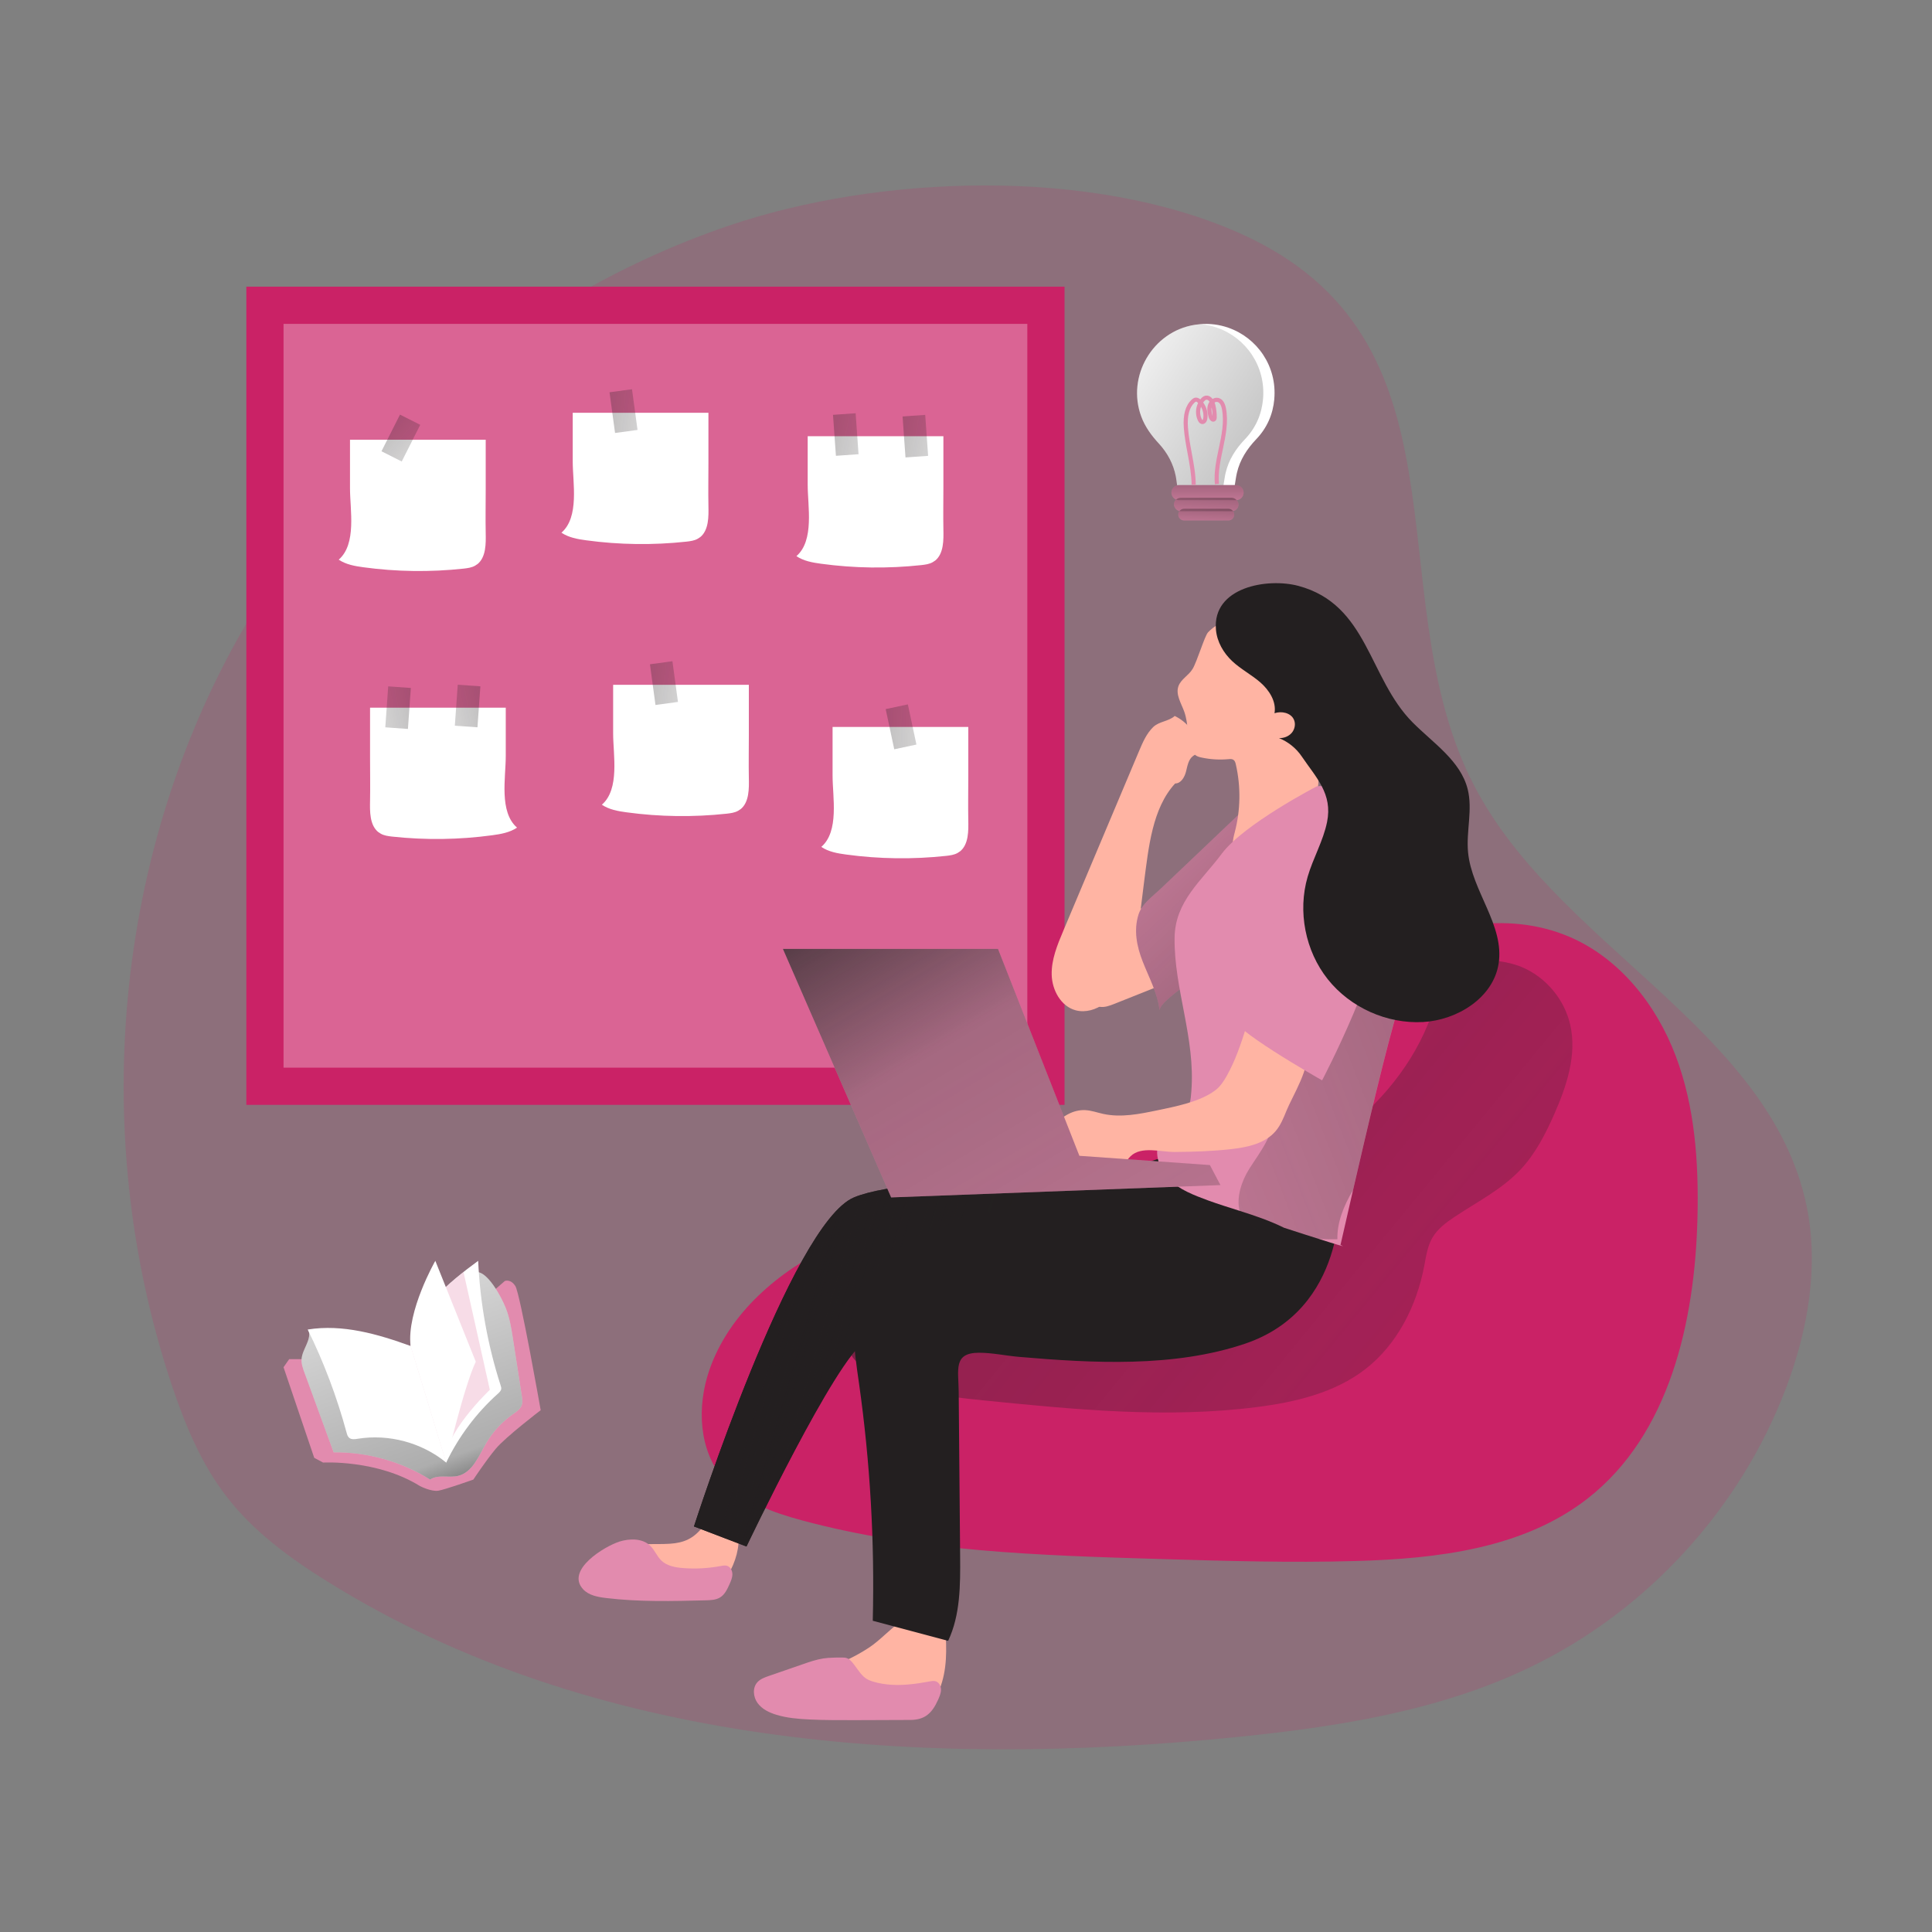 <svg transform="scale(1)" id="JrlXLWP941" xmlns="http://www.w3.org/2000/svg" xmlns:xlink="http://www.w3.org/1999/xlink" viewBox="0 0 500 500" class="pbimage_pbimage__wrapper__image__0LEis false"><rect x="0" y="0" width="500" height="500" fill="#808080" stroke="none"/><title>Office Work 3</title><defs><style> .cls-1{fill:url(#linear-gradient-JrlXLWP941);} .cls-1, .cls-2, .cls-3, .cls-4, .cls-5, .cls-6, .cls-7, .cls-8, .cls-9, .cls-10, .cls-11, .cls-12, .cls-13, .cls-14, .cls-15, .cls-16, .cls-17, .cls-18, .cls-19, .cls-20, .cls-21, .cls-22, .cls-23, .cls-24, .cls-25, .cls-26{stroke-width:0px;} .cls-2{opacity:.18;} .cls-2, .cls-12, .cls-13{isolation:isolate;} .cls-2, .cls-25{fill:#68e0fc;} .cls-3{fill:url(#linear-gradient-11-JrlXLWP941);} .cls-4{fill:url(#linear-gradient-12-JrlXLWP941);} .cls-5{fill:url(#linear-gradient-13-JrlXLWP941);} .cls-6{fill:url(#linear-gradient-10-JrlXLWP941);} .cls-7{fill:url(#linear-gradient-17-JrlXLWP941);} .cls-8{fill:url(#linear-gradient-16-JrlXLWP941);} .cls-9{fill:url(#linear-gradient-15-JrlXLWP941);} .cls-10{fill:url(#linear-gradient-18-JrlXLWP941);} .cls-11{fill:url(#linear-gradient-14-JrlXLWP941);} .cls-12, .cls-13{opacity:.3;} .cls-12, .cls-23{fill:#fff;} .cls-13, .cls-26{fill:#68e1fd;} .cls-14{fill:url(#linear-gradient-4-JrlXLWP941);} .cls-15{fill:url(#linear-gradient-2-JrlXLWP941);} .cls-16{fill:url(#linear-gradient-3-JrlXLWP941);} .cls-17{fill:url(#linear-gradient-8-JrlXLWP941);} .cls-18{fill:url(#linear-gradient-9-JrlXLWP941);} .cls-19{fill:url(#linear-gradient-7-JrlXLWP941);} .cls-20{fill:url(#linear-gradient-5-JrlXLWP941);} .cls-21{fill:url(#linear-gradient-6-JrlXLWP941);} .cls-22{fill:#231f20;} .cls-24{fill:#ffb4a3;}
 .cls-13, .cls-26{fill:#e28bae;}
 .cls-12, .cls-23{fill:#FFFFFF;}
 .cls-2, .cls-25{fill:#ca2266;}
 .cls-24{fill:#FFB4A3;}
 .cls-22{fill:#231F20;}</style><linearGradient id="linear-gradient-JrlXLWP941" x1="-901.58" y1="1300.23" x2="-868.12" y2="1271.1" gradientTransform="translate(-645.98 1487.24) rotate(63.2) scale(1 -1)" gradientUnits="userSpaceOnUse"><stop offset="0" stop-color="#231f20" style="stop-color: rgb(35, 31, 32);"></stop><stop offset=".08" stop-color="#231f20" stop-opacity=".69" style="stop-color: rgb(35, 31, 32);"></stop><stop offset=".21" stop-color="#231f20" stop-opacity=".32" style="stop-color: rgb(35, 31, 32);"></stop><stop offset="1" stop-color="#231f20" stop-opacity="0" style="stop-color: rgb(35, 31, 32);"></stop></linearGradient><linearGradient id="linear-gradient-2-JrlXLWP941" x1="-1013.52" y1="2607.24" x2="-980.07" y2="2578.11" gradientTransform="translate(2224.44 1972.25) rotate(-26.8) scale(1 -1)" xlink:href="#linear-gradient-JrlXLWP941"></linearGradient><linearGradient id="linear-gradient-3-JrlXLWP941" x1="-975.84" y1="2461.12" x2="-942.39" y2="2432" gradientTransform="translate(2182.44 1864.89) rotate(-26.8) scale(1 -1)" xlink:href="#linear-gradient-JrlXLWP941"></linearGradient><linearGradient id="linear-gradient-4-JrlXLWP941" x1="-960.6" y1="2451.52" x2="-927.15" y2="2422.4" gradientTransform="translate(2182.53 1863.6) rotate(-26.8) scale(1 -1)" xlink:href="#linear-gradient-JrlXLWP941"></linearGradient><linearGradient id="linear-gradient-5-JrlXLWP941" x1="-1039.11" y1="2686.82" x2="-1005.65" y2="2657.69" gradientTransform="translate(2354.97 2113.46) rotate(-26.8) scale(1 -1)" xlink:href="#linear-gradient-JrlXLWP941"></linearGradient><linearGradient id="linear-gradient-6-JrlXLWP941" x1="-1062.37" y1="2555.39" x2="-1028.91" y2="2526.26" gradientTransform="translate(2255.11 1974.34) rotate(-26.8) scale(1 -1)" xlink:href="#linear-gradient-JrlXLWP941"></linearGradient><linearGradient id="linear-gradient-7-JrlXLWP941" x1="2425.89" y1="346.6" x2="2459.35" y2="317.47" gradientTransform="translate(-1277.78 2208.9) rotate(-63.2)" xlink:href="#linear-gradient-JrlXLWP941"></linearGradient><linearGradient id="linear-gradient-8-JrlXLWP941" x1="2441.13" y1="337.01" x2="2474.59" y2="307.88" gradientTransform="translate(-1294.09 2227.24) rotate(-63.2)" xlink:href="#linear-gradient-JrlXLWP941"></linearGradient><linearGradient id="linear-gradient-9-JrlXLWP941" x1="-758.48" y1="1162.18" x2="-462.95" y2="919.39" gradientTransform="translate(992 1402) scale(1 -1)" xlink:href="#linear-gradient-JrlXLWP941"></linearGradient><linearGradient id="linear-gradient-10-JrlXLWP941" x1="3347.96" y1="1140.52" x2="3414.7" y2="1212.06" gradientTransform="translate(3683.64 1402) rotate(-180)" xlink:href="#linear-gradient-JrlXLWP941"></linearGradient><linearGradient id="linear-gradient-11-JrlXLWP941" x1="3481.27" y1="1062.57" x2="3305.83" y2="1011.42" gradientTransform="translate(3683.64 1402) rotate(-180)" xlink:href="#linear-gradient-JrlXLWP941"></linearGradient><linearGradient id="linear-gradient-12-JrlXLWP941" x1="3270.46" y1="1152.27" x2="3483.94" y2="1068.77" gradientTransform="translate(3683.64 1402) rotate(-180)" xlink:href="#linear-gradient-JrlXLWP941"></linearGradient><linearGradient id="linear-gradient-13-JrlXLWP941" x1="-775.42" y1="1189.63" x2="-619.14" y2="925.82" gradientTransform="translate(992 1402) scale(1 -1)" xlink:href="#linear-gradient-JrlXLWP941"></linearGradient><linearGradient id="linear-gradient-14-JrlXLWP941" x1="-629.61" y1="1262.68" x2="-709.72" y2="1315.16" gradientTransform="translate(992 1402) scale(1 -1)" gradientUnits="userSpaceOnUse"><stop offset="0" stop-color="#000" style="stop-color: rgb(0, 0, 0);"></stop><stop offset=".13" stop-color="#000" stop-opacity=".69" style="stop-color: rgb(0, 0, 0);"></stop><stop offset=".25" stop-color="#000" stop-opacity=".32" style="stop-color: rgb(0, 0, 0);"></stop><stop offset="1" stop-color="#000" stop-opacity="0" style="stop-color: rgb(0, 0, 0);"></stop></linearGradient><linearGradient id="linear-gradient-15-JrlXLWP941" x1="-679.47" y1="1281.96" x2="-679.52" y2="1267.28" xlink:href="#linear-gradient-14-JrlXLWP941"></linearGradient><linearGradient id="linear-gradient-16-JrlXLWP941" x1="-679.4" y1="1278.38" x2="-680.32" y2="1263.45" xlink:href="#linear-gradient-14-JrlXLWP941"></linearGradient><linearGradient id="linear-gradient-17-JrlXLWP941" x1="-679.59" y1="1274.33" x2="-680.1" y2="1262.36" xlink:href="#linear-gradient-14-JrlXLWP941"></linearGradient><linearGradient id="linear-gradient-18-JrlXLWP941" x1="-866.15" y1="996.7" x2="-906.27" y2="1108.3" xlink:href="#linear-gradient-14-JrlXLWP941"></linearGradient></defs><path class="cls-2" id="background" d="M380.47,201.29c-23.89-49.41,1.59-113.69-59.73-140.97-38.45-17.11-93.37-15.13-132.34-1.84-58.16,19.85-107.26,64.35-133.61,119.88s-29.85,121.29-10.49,179.62c3.47,10.46,7.72,20.83,14.49,29.53,6.96,8.96,16.29,15.77,25.92,21.77,68.62,42.81,154.28,48.38,234.76,40.32,26.34-2.64,53.03-6.74,76.85-18.29,30.06-14.56,54.18-40.98,65.95-72.24,5.6-14.88,8.48-31.19,5.31-46.76-9.52-46.74-66.33-68.08-87.09-111.02h-.02Z"></path><g id="board"><rect class="cls-25" x="63.75" y="74.19" width="211.75" height="211.75"></rect><rect class="cls-12" x="73.38" y="83.82" width="192.49" height="192.49"></rect><path class="cls-23" d="M123.48,146.04c-.16.13-.33.24-.52.35-.9.52-1.96.65-2.99.77-8.61.93-17.32.82-25.9-.35-2.24-.3-4.54-.71-6.41-1.97,4.69-4.06,2.92-12.92,2.92-18.44v-12.6h35.12v13.03c0,3.69-.07,7.38,0,11.07.05,2.67.14,6.34-2.21,8.16v-.02Z"></path><rect class="cls-1" x="98.43" y="110.44" width="10.63" height="5.87" transform="translate(-44.23 154.85) rotate(-63.2)"></rect><path class="cls-23" d="M181.12,139.06c-.16.13-.33.24-.52.35-.9.52-1.96.65-2.99.77-8.61.93-17.32.82-25.9-.35-2.24-.3-4.54-.71-6.41-1.97,4.69-4.06,2.92-12.92,2.92-18.44v-12.6h35.12v13.03c0,3.69-.07,7.38,0,11.07.05,2.67.14,6.34-2.21,8.16v-.02Z"></path><rect class="cls-15" x="158.43" y="101.08" width="5.87" height="10.63" transform="translate(-12.84 22.67) rotate(-7.73)"></rect><path class="cls-23" d="M241.93,145.13c-.16.13-.33.24-.52.35-.9.52-1.96.65-2.99.77-8.61.93-17.32.82-25.9-.35-2.24-.3-4.54-.71-6.41-1.97,4.69-4.06,2.92-12.92,2.92-18.44v-12.6h35.12v13.03c0,3.69-.07,7.38,0,11.07.05,2.67.14,6.34-2.21,8.16v-.02Z"></path><rect class="cls-16" x="215.95" y="107.14" width="5.87" height="10.63" transform="translate(-7.41 15.78) rotate(-4.06)"></rect><rect class="cls-14" x="233.96" y="107.56" width="5.87" height="10.63" transform="translate(-7.4 17.06) rotate(-4.06)"></rect><path class="cls-23" d="M248.37,220.38c-.16.13-.33.24-.52.35-.9.52-1.96.65-2.99.77-8.61.93-17.32.82-25.9-.35-2.24-.3-4.54-.71-6.41-1.97,4.69-4.06,2.92-12.92,2.92-18.44v-12.6h35.12v13.03c0,3.69-.07,7.38,0,11.07.05,2.67.14,6.34-2.21,8.16v-.02Z"></path><rect class="cls-20" x="230.26" y="182.79" width="5.87" height="10.63" transform="translate(-34.11 52.78) rotate(-12.04)"></rect><path class="cls-23" d="M191.58,209.46c-.16.13-.33.24-.52.35-.9.52-1.96.65-2.99.77-8.61.93-17.32.82-25.9-.35-2.24-.3-4.54-.71-6.41-1.97,4.69-4.06,2.92-12.92,2.92-18.44v-12.6h35.12v13.03c0,3.69-.07,7.38,0,11.07.05,2.67.14,6.34-2.21,8.16v-.02Z"></path><rect class="cls-21" x="168.9" y="171.47" width="5.87" height="10.63" transform="translate(-22.22 24.72) rotate(-7.73)"></rect><path class="cls-23" d="M97.99,215.39c.16.13.33.24.52.35.9.52,1.96.65,2.99.77,8.61.93,17.32.82,25.9-.35,2.24-.3,4.54-.71,6.41-1.97-4.69-4.06-2.92-12.92-2.92-18.44v-12.6h-35.12v13.03c0,3.69.07,7.38,0,11.07-.05,2.67-.14,6.34,2.21,8.16v-.02Z"></path><rect class="cls-19" x="115.71" y="179.78" width="10.63" height="5.87" transform="translate(-69.81 290.5) rotate(-85.94)"></rect><rect class="cls-17" x="97.7" y="180.2" width="10.63" height="5.87" transform="translate(-86.95 272.93) rotate(-85.94)"></rect></g><g id="bag"><path class="cls-25" d="M355.39,247.57c15.57-8.02,34.46-12.01,50.6-5.2,13.08,5.53,22.64,17.58,27.67,30.87,5.03,13.28,5.99,27.77,5.64,41.97-.66,26.86-7.23,56.04-28.41,72.59-16.63,12.99-38.96,15.6-60.05,16.19-16.88.48-33.77-.02-50.65-.52-31.1-.92-62.53-1.89-92.57-9.98-7.52-2.03-15.31-4.75-20.37-10.67-6.45-7.55-6.91-18.83-3.68-28.22,5.07-14.72,17.89-25.68,31.97-32.35,14.07-6.67,29.54-9.68,44.69-13.27,18.99-4.51,41.82-10.49,53.73-27.32,10.64-15.04,24.83-25.53,41.44-34.09h-.01Z"></path><path class="cls-18" d="M394.09,250.38c6.08,2.65,10.76,8.28,12.26,14.74,1.82,7.83-.9,15.97-4.15,23.32-2.26,5.1-4.85,10.16-8.67,14.23-4.81,5.13-11.25,8.37-17.11,12.27-2.21,1.47-4.41,3.12-5.74,5.42-1.28,2.22-1.62,4.83-2.1,7.34-1.97,10.26-6.96,20.22-15.21,26.62-7.94,6.16-18.15,8.56-28.12,9.83-23.43,2.99-47.18.63-70.68-1.73-10.82-1.09-22.17-2.36-31.11-8.57-1.63-1.13-3.25-2.57-3.61-4.52-.26-1.37.16-2.77.7-4.05,3.82-8.99,13.53-13.82,22.75-17.04,16.87-5.89,34.58-8.94,51.94-13.15s34.75-9.78,49.39-20.02c10.7-7.48,19.88-17.74,24.88-29.9,1.78-4.33,1.95-10.9,5.73-14.01,4.64-3.82,13.83-2.97,18.85-.78h0Z"></path></g><g id="character"><path class="cls-24" d="M304.14,202.76c1.5,0,2.43-1.63,2.8-3.08s.6-3.1,1.79-4.01c.61-.47,1.49-.75,1.7-1.5.09-.33.03-.68-.05-1.01-.81-3.39-3.22-6.36-6.36-7.87-1.57,1.42-4.03,1.39-5.56,2.86-1.74,1.68-2.72,3.97-3.66,6.19-4.99,11.83-9.97,23.66-14.96,35.49-1.56,3.7-3.12,7.39-4.67,11.09-1.54,3.65-3.1,7.43-2.99,11.39.11,3.96,2.39,8.14,6.22,9.16,2.53.67,5.3-.16,7.38-1.75,2.09-1.58,3.57-3.83,4.73-6.18,3.87-7.83,4.46-16.8,5.6-25.46,1.14-8.66,2.09-18.91,8.02-25.32h0Z"></path><path class="cls-24" d="M305.58,230.64c.81-.48,1.73-.98,2.63-.71.5.15.9.53,1.25.91,3.32,3.63,4.28,9.03,3.25,13.84-.44,2.06-1.26,4.11-2.74,5.61-1.48,1.49-3.5,2.31-5.46,3.09-5.36,2.14-10.73,4.27-16.09,6.41-1.26.5-2.6,1.01-3.93.75-1.45-.29-2.58-1.45-3.38-2.7-2.06-3.2-2.57-7.34-1.35-10.94,3.18-9.38,18.11-11.73,25.82-16.28v.02Z"></path><path class="cls-26" d="M322.4,209.07c-4.26,4.05-8.52,8.1-12.78,12.15-3.1,2.95-6.21,5.9-9.31,8.85-2.11,2.01-4.77,3.82-5.65,6.57-1.3,4.08-.47,8.24,1.05,12.14,1.63,4.2,3.89,8.25,4.4,12.73-.19-1.62,5.08-5.33,6.23-6.23,2.45-1.92,5.07-3.61,7.54-5.51,2-1.54,5.54-3.88,6.4-6.36.43-1.24.15-3.42.23-4.76.54-8.57,1.09-17.13,1.63-25.7.08-1.29.16-2.59.25-3.88h0Z"></path><path class="cls-6" d="M322.4,209.07c-4.26,4.05-8.52,8.1-12.78,12.15-3.1,2.95-6.21,5.9-9.31,8.85-2.11,2.01-4.77,3.82-5.65,6.57-1.3,4.08-.47,8.24,1.05,12.14,1.63,4.2,3.89,8.25,4.4,12.73-.19-1.62,5.08-5.33,6.23-6.23,2.45-1.92,5.07-3.61,7.54-5.51,2-1.54,5.54-3.88,6.4-6.36.43-1.24.15-3.42.23-4.76.54-8.57,1.09-17.13,1.63-25.7.08-1.29.16-2.59.25-3.88h0Z"></path><path class="cls-24" d="M185.29,410.75c-1.34.72-2.93.77-4.45.8-7.83.19-15.67.37-23.5.56-.63.01-1.28.03-1.87-.19-1.42-.53-2.06-2.25-1.99-3.77.2-4,4.03-6.97,7.92-7.92s7.97-.46,11.97-.71c3.67-.24,6.11-1.36,8.38-4.21,1.84-2.31,4.05-4.68,7.09-2.48,5.02,3.63,1,15.49-3.55,17.92Z"></path><path class="cls-22" d="M302.43,305.11s-65.21-2.05-81.43,4.78c-16.22,6.82-41.4,85.15-41.4,85.15l13.59,5.2s23.18-48.76,30.77-53.15c7.59-4.4,89.14-20.38,89.14-20.38,0,0,6.24-4.76-10.67-21.59h0Z"></path><path class="cls-3" d="M302.43,305.11s-65.21-2.05-81.43,4.78c-16.22,6.82-41.4,85.15-41.4,85.15l13.59,5.2s23.18-48.76,30.77-53.15c7.59-4.4,89.14-20.38,89.14-20.38,0,0,6.24-4.76-10.67-21.59h0Z"></path><path class="cls-24" d="M203.17,433.66c-1.28.07-2.59.1-3.78.58s-2.24,1.55-2.27,2.83c-.03,1.25.9,2.34,1.96,3.02,1.05.68,2.27,1.08,3.31,1.78.96.64,1.78,1.52,2.84,1.98,1.71.74,3.67.24,5.49-.2,8.15-1.99,16.66-2.52,25-1.57.81.09,1.64.2,2.45.08,2.44-.38,4.09-2.71,5-5.01,1.97-4.96,1.87-10.47,1.45-15.79-.05-.59-.11-1.2-.43-1.7-.29-.44-.76-.73-1.24-.96-7.93-3.92-12.26,3.9-18.08,7.72-6.44,4.23-13.99,6.8-21.69,7.24h-.01Z"></path><path class="cls-22" d="M346.67,309.18s2,29.64-24.49,38.58c-18.34,6.19-39.41,5.04-58.42,3.4-3.41-.29-7-1.08-10.42-1.07-6.69.02-5.28,4.43-5.23,10.11.12,14.18.24,28.37.37,42.55.06,7.44.07,15.17-3.1,21.9-6.5-1.73-13-3.47-19.51-5.2.51-20.54-.68-41.11-3.56-61.45-1.25-8.8-3.17-19.82,2.76-27.3,5.38-6.79,13.62-11.59,21.77-14.14,10.9-3.4,52.85-16.63,52.85-16.63l46.97,9.26h.01Z"></path><path class="cls-24" d="M308.62,173.15c-.98,1.65-2.99,2.61-3.64,4.43-.78,2.18.73,4.43,1.51,6.62,1.09,3.05.75,6.46,1.81,9.51.23.65.53,1.3,1.08,1.72.46.36,1.05.51,1.62.63,2.26.48,4.59.62,6.89.41.46-.04.96-.09,1.34.18.37.26.5.73.6,1.17,1.32,5.76,1.23,11.83-.27,17.54-.5,1.89-1.04,4.19.36,5.56.48.47,1.13.73,1.78.89,4.37,1.07,8.58-2.17,11.53-5.56,2.63-3.03,4.91-6.38,6.76-9.94.53-1.01,1.02-2.06,1.17-3.19.18-1.45-.23-2.91-.6-4.32-1.25-4.77-2-9.66-2.26-14.59-.33-6.31.12-12.88-2.29-18.72-.81-1.95-2-3.85-3.82-4.92-2.01-1.18-4.47-1.18-6.8-1.09-4.59.18-9.62.8-12.75,4.17-.9.97-2.79,7.45-4.01,9.5h0Z"></path><path class="cls-26" d="M302.43,305.11c2.73,2.78,6.56,4.2,10.22,5.56,2.67.97,5.42,1.82,8.18,2.7,3.95,1.25,7.86,2.58,11.47,4.37,3.95,1.28,6.9,2.24,9.11,2.92,4.68,1.5,5.99,1.84,6.16,1.84-.14-.11-.65-.31-.65-.31,0,0,1.33-5.9,3.24-14.17,3.49-15.22,8.94-38.35,11.67-47.01,1.14-3.66,1.48-9.79.97-16.75-1.39-18.34-8.66-42.3-22-40.76,0,0-18.88,9.77-24.58,17.4-5.22,7.04-12.15,12.32-12.24,21.86-.14,13.34,5.42,25.83,4.34,39.66-.14,2.02-.4,4.09-1.48,5.76-1.59,2.53-4.74,3.72-6.33,6.22-2.13,3.29-.79,7.89,1.93,10.7h-.01Z"></path><path class="cls-4" d="M323.32,302.47c-2.02,3.21-3.41,7.49-2.5,10.9.34,1.25.97,2.41,2.02,3.32,1.48,1.31,3.49,1.85,5.42,2.27,4.32.97,8.71,1.56,13.14,1.7,1.56.08,3.15.08,4.71.06-.08-4.37,1.59-8.57,4.03-12.69,3.49-15.22,8.94-38.35,11.67-47.01,1.14-3.66,1.48-9.79.97-16.75-2.38-3.24-4.51-6.36-5.56-9.2-.99-2.58-2.67-5.45-5.45-5.65-2.44-.17-4.46,1.87-5.99,3.8-9.54,12.18-16.52,27.25-24.9,40.31-.37.6-.77,1.22-.68,1.93.09.74.71,1.31,1.31,1.79,3.61,3.01,7.44,6.59,7.84,11.27.45,5.17-3.26,9.57-6.02,13.94h-.01Z"></path><path class="cls-24" d="M332.87,287.62c-.72,1.77-1.45,3.57-2.68,5.04-2.71,3.25-7.24,4.24-11.45,4.72-4.9.56-9.83.71-14.76.75-3.48.03-8.61-1.6-11.38,1.09-.67.65-1.18,1.47-1.87,2.11-1.69,1.57-4.19,1.85-6.5,1.89-5.04.08-10.09-.6-14.93-2.02-.34-.1-.7-.22-.88-.52-.24-.38-.08-.88.09-1.31,1.13-2.86,2.34-5.76,4.33-8.11,1.99-2.35,4.91-4.1,7.99-3.96,1.6.07,3.13.64,4.69.98,4.59,1,9.35.04,13.95-.92,4.75-.99,10.98-2.18,14.97-5.13,1.32-.97,2.25-2.38,3.05-3.81,2.19-3.9,3.64-8.17,4.98-12.44.52-1.67,1.24-3.58,2.91-4.13,1.19-.4,2.5.05,3.62.61,3.54,1.75,7.92,5.4,9.06,9.38,1.23,4.28-3.51,11.63-5.19,15.77h0Z"></path><path class="cls-26" d="M333.48,228.37s-11.92,32.25-14.27,34.6c-2.35,2.35,22.95,16.62,22.95,16.62,0,0,16.51-31.36,15.72-44.95-.78-13.59-15.1-19.08-24.41-6.27h0Z"></path><path class="cls-22" d="M314.69,163c.28,3.09,1.92,5.95,4.18,8.08,2.23,2.1,5,3.52,7.31,5.53,2.3,2.01,4.19,4.96,3.66,7.97,1.82-.61,4.18-.12,5,1.61.53,1.11.27,2.52-.53,3.46s-2.07,1.42-3.3,1.37c2.38.96,4.46,2.64,5.89,4.76,3.72,5.49,8.03,9.65,6.54,16.97-1,4.91-3.62,9.34-5.02,14.15-2.62,8.99-.62,19.19,5.2,26.52s15.3,11.59,24.65,11.08c8.88-.49,18.14-6.26,19.56-15.04,1.61-9.98-6.95-18.85-7.9-28.91-.51-5.44,1.24-11.03-.1-16.33-1.85-7.33-8.89-11.88-14.22-17.24-11.46-11.5-11.53-30.51-29.57-35.35-8.03-2.15-22.33.31-21.35,11.36h0Z"></path><polygon class="cls-26" points="279.34 299.13 258.28 245.57 202.61 245.57 230.63 309.89 315.85 306.7 313.12 301.52 279.34 299.13"></polygon><polygon class="cls-5" points="315.85 306.7 307.59 307.01 230.63 309.89 204.67 250.3 202.61 245.57 258.28 245.57 279.34 299.12 313.12 301.52 315.85 306.7"></polygon><path class="cls-26" d="M160.26,398.97c2.71-.84,6-.9,8.04,1.09,1.14,1.11,1.71,2.71,2.86,3.81,1.47,1.41,3.62,1.79,5.65,1.95,3.25.25,6.54.06,9.74-.54.53-.1,1.09-.21,1.61-.05.88.27,1.37,1.25,1.38,2.16s-.38,1.78-.75,2.62c-.58,1.29-1.22,2.66-2.42,3.4-1.07.66-2.39.71-3.65.75-8.65.22-17.33.44-25.92-.6-2.12-.26-4.41-.68-5.87-2.24-4.69-5.04,5.71-11.21,9.34-12.34h-.01Z"></path><path class="cls-26" d="M214.42,429.06c1.13-.09,2.27-.09,3.41-.09.41,0,.83,0,1.23.12.81.25,1.38.95,1.9,1.61,1.1,1.4,2.1,3.26,3.76,4.03,1.42.66,3.23,1,4.77,1.18,3.67.43,7.44-.08,11.05-.75.53-.1,1.09-.21,1.61-.05.88.27,1.37,1.25,1.38,2.16,0,.92-.38,1.78-.75,2.62-1.55,3.46-3.38,5.22-7.23,5.23-4.54.02-9.07.03-13.61.05-4.21.01-8.42.03-12.62-.18-2.83-.14-5.69-.38-8.4-1.21-1.86-.56-3.71-1.46-4.86-3.03-1.14-1.57-1.36-3.94-.06-5.38.77-.86,1.9-1.26,2.99-1.64,2.95-1.02,5.9-2.04,8.85-3.06,1.7-.59,3.42-1.18,5.19-1.46.46-.07.93-.12,1.39-.16h0Z"></path></g><g id="lamp"><path class="cls-23" d="M329.79,103.3c-.36,3.97-1.9,7.46-4.67,10.36-2.39,2.51-4.22,5.32-5.01,8.73-.24,1.02-.36,2.06-.55,3.17h-14.92c-.11-.75-.19-1.51-.33-2.25-.64-3.26-2.16-6.09-4.39-8.51-1.93-2.09-3.58-4.33-4.57-7.02-3.84-10.38,2.94-22,13.85-23.72.47-.07.94-.13,1.41-.17,2.55-.21,5.02.13,7.27.92,7.42,2.57,12.67,9.93,11.9,18.51v-.02Z"></path><path class="cls-11" d="M326.87,103.3c-.36,3.97-1.9,7.46-4.67,10.36-2.39,2.51-4.22,5.32-5.01,8.73-.24,1.02-.36,2.06-.55,3.17h-12c-.11-.75-.19-1.51-.33-2.25-.64-3.26-2.16-6.09-4.39-8.51-1.93-2.09-3.58-4.33-4.57-7.02-3.84-10.38,2.94-22,13.85-23.72.47-.07.94-.13,1.41-.17,1.51.12,2.97.44,4.36.92,7.42,2.57,12.67,9.93,11.9,18.51v-.02Z"></path><path class="cls-26" d="M305.11,125.56h14.79c1.08,0,1.95.87,1.95,1.94h0c0,1.07-.87,1.94-1.95,1.94h-14.79c-1.08,0-1.95-.87-1.95-1.94h0c0-1.07.87-1.94,1.95-1.94Z"></path><rect class="cls-26" x="303.82" y="128.83" width="16.71" height="3.48" rx="1.74" ry="1.74"></rect><path class="cls-26" d="M306.44,131.67h11.47c.83,0,1.51.68,1.51,1.51h0c0,.83-.68,1.51-1.51,1.51h-11.47c-.83,0-1.51-.68-1.51-1.51h0c0-.83.68-1.51,1.51-1.51Z"></path><path class="cls-9" d="M305.11,125.56h14.79c1.08,0,1.95.87,1.95,1.94h0c0,1.07-.87,1.94-1.95,1.94h-14.79c-1.08,0-1.95-.87-1.95-1.94h0c0-1.07.87-1.94,1.95-1.94Z"></path><rect class="cls-8" x="303.82" y="128.83" width="16.71" height="3.48" rx="1.74" ry="1.74"></rect><path class="cls-7" d="M306.44,131.67h11.47c.83,0,1.51.68,1.51,1.51h0c0,.83-.68,1.51-1.51,1.51h-11.47c-.83,0-1.51-.68-1.51-1.51h0c0-.83.68-1.51,1.51-1.51Z"></path><path class="cls-26" d="M308.39,125.51c-.03-2.72-.54-5.46-1.03-8.12-.41-2.18-.83-4.44-.99-6.7-.24-3.4.43-5.77,2.05-7.27.24-.23.58-.49,1.03-.52.51-.04.96.27,1.19.47.05-.06.09-.12.14-.18.22-.26.57-.61,1.06-.75.43-.12.87-.06,1.28.17.27.16.5.38.7.64.45-.27.98-.39,1.52-.26.98.24,1.64,1.15,1.93,2.64.69,3.56-.07,7.15-.8,10.63-.63,2.95-1.27,6-1,8.97l-1.06.1c-.29-3.13.38-6.26,1.02-9.29.75-3.53,1.45-6.86.8-10.2-.12-.6-.42-1.63-1.14-1.81-.25-.06-.52,0-.75.15.08.2.14.39.18.57.26,1.06.38,2.16.37,3.25,0,.19-.01.63-.35.92-.23.2-.53.26-.82.17-.48-.16-.83-.71-.94-1.17-.27-1.09-.47-2.08-.18-3.08.09-.31.24-.6.43-.87-.14-.2-.29-.36-.44-.44-.15-.09-.29-.11-.45-.07-.16.05-.34.18-.54.42-.08.09-.15.18-.22.28.88,1.18,1.29,2.7,1.09,4.16-.1.74-.54,1.43-1.31,1.43-.34-.02-.81-.19-1.16-.95-.66-1.43-.61-3.12.07-4.52-.02-.02-.03-.03-.05-.04-.26-.25-.41-.3-.49-.29-.14.01-.32.18-.38.24-1.35,1.25-1.92,3.4-1.71,6.41.16,2.2.57,4.42.97,6.58.5,2.7,1.03,5.49,1.05,8.3h-1.07v.03ZM310.82,105.28c-.33,1.01-.3,2.14.14,3.1.12.25.22.32.24.33.04-.03.17-.22.21-.51.13-1-.08-2.04-.59-2.92ZM313.56,105.39c-.12.69.04,1.45.25,2.29v.03c0-.78-.09-1.56-.26-2.32h.01Z"></path></g><g id="book"><path class="cls-26" d="M78.05,351.75h-3.21l-1.46,2.09,7.94,23.44,2.3,1.23s14-.81,25.08,6.09c0,0,2.93,1.52,4.81,1.18s8.99-2.86,8.99-2.86c0,0,3.16-4.8,5.76-7.93,2.6-3.13,11.67-10.03,11.67-10.03,0,0-5.31-30.19-6.56-32.13s-2.72-1.31-2.72-1.31l-23.99,20.88-28.6-.65h-.01Z"></path><path class="cls-23" d="M130.93,338.62c1,2.56,1.43,5.3,1.85,8.01.76,4.9,1.51,9.8,2.27,14.69.12.78.24,1.61-.03,2.35-.37,1.05-1.39,1.7-2.3,2.34-2.82,1.97-5.2,4.56-6.92,7.54-1.92,3.31-3.54,7.53-7.27,8.41-2.39.57-5.19-.45-7.21.96-7.42-4.67-16.2-7.16-24.97-7.06-2.51-6.86-5.03-13.72-7.54-20.58-.42-1.14-.84-2.32-.76-3.53.16-2.54,2.49-4.81,1.87-7.28,11.12,4.27,22.98,6.63,34.89,6.94.71.02,1.48.01,2.05-.41.59-.44.81-1.22.98-1.94.72-2.98,1.39-5.98,1.99-8.99.43-2.15.37-8.51,1.76-10.03,3.37-3.69,8.14,5.51,9.35,8.58h0Z"></path><path class="cls-10" d="M130.93,338.62c1,2.56,1.43,5.3,1.85,8.01.76,4.9,1.51,9.8,2.27,14.69.12.78.24,1.61-.03,2.35-.37,1.05-1.39,1.7-2.3,2.34-2.82,1.97-5.2,4.56-6.92,7.54-1.92,3.31-3.54,7.53-7.27,8.41-2.39.57-5.19-.45-7.21.96-7.42-4.67-16.2-7.16-24.97-7.06-2.51-6.86-5.03-13.72-7.54-20.58-.42-1.14-.84-2.32-.76-3.53.16-2.54,2.49-4.81,1.87-7.28,11.12,4.27,22.98,6.63,34.89,6.94.71.02,1.48.01,2.05-.41.59-.44.81-1.22.98-1.94.72-2.98,1.39-5.98,1.99-8.99.43-2.15.37-8.51,1.76-10.03,3.37-3.69,8.14,5.51,9.35,8.58h0Z"></path><path class="cls-23" d="M79.63,344.07c4.21,8.55,7.58,17.51,10.07,26.71.13.47.27.97.64,1.3.58.52,1.48.4,2.25.27,8.03-1.3,16.58,1,22.88,6.16,3.25-6.74,7.82-12.84,13.39-17.83.38-.35.8-.73.86-1.25.03-.3-.06-.59-.15-.87-3.36-10.43-5.32-21.31-5.82-32.26-7.76,5.73-16.15,12.48-17.48,22.04-8.46-3.06-17.55-5.72-26.63-4.26h-.01Z"></path><path class="cls-13" d="M115.38,333.06l4.57-3.88,6.82,30.5s-12.58,11.96-11.3,18.83l-9.2-30.18s4.54-11.39,9.11-15.27h0Z"></path><path class="cls-23" d="M106.26,348.34l9.2,30.18s4.58-19.61,7.67-26.11l-10.47-26.11s-7.47,13.05-6.4,22.04h0Z"></path></g></svg>
